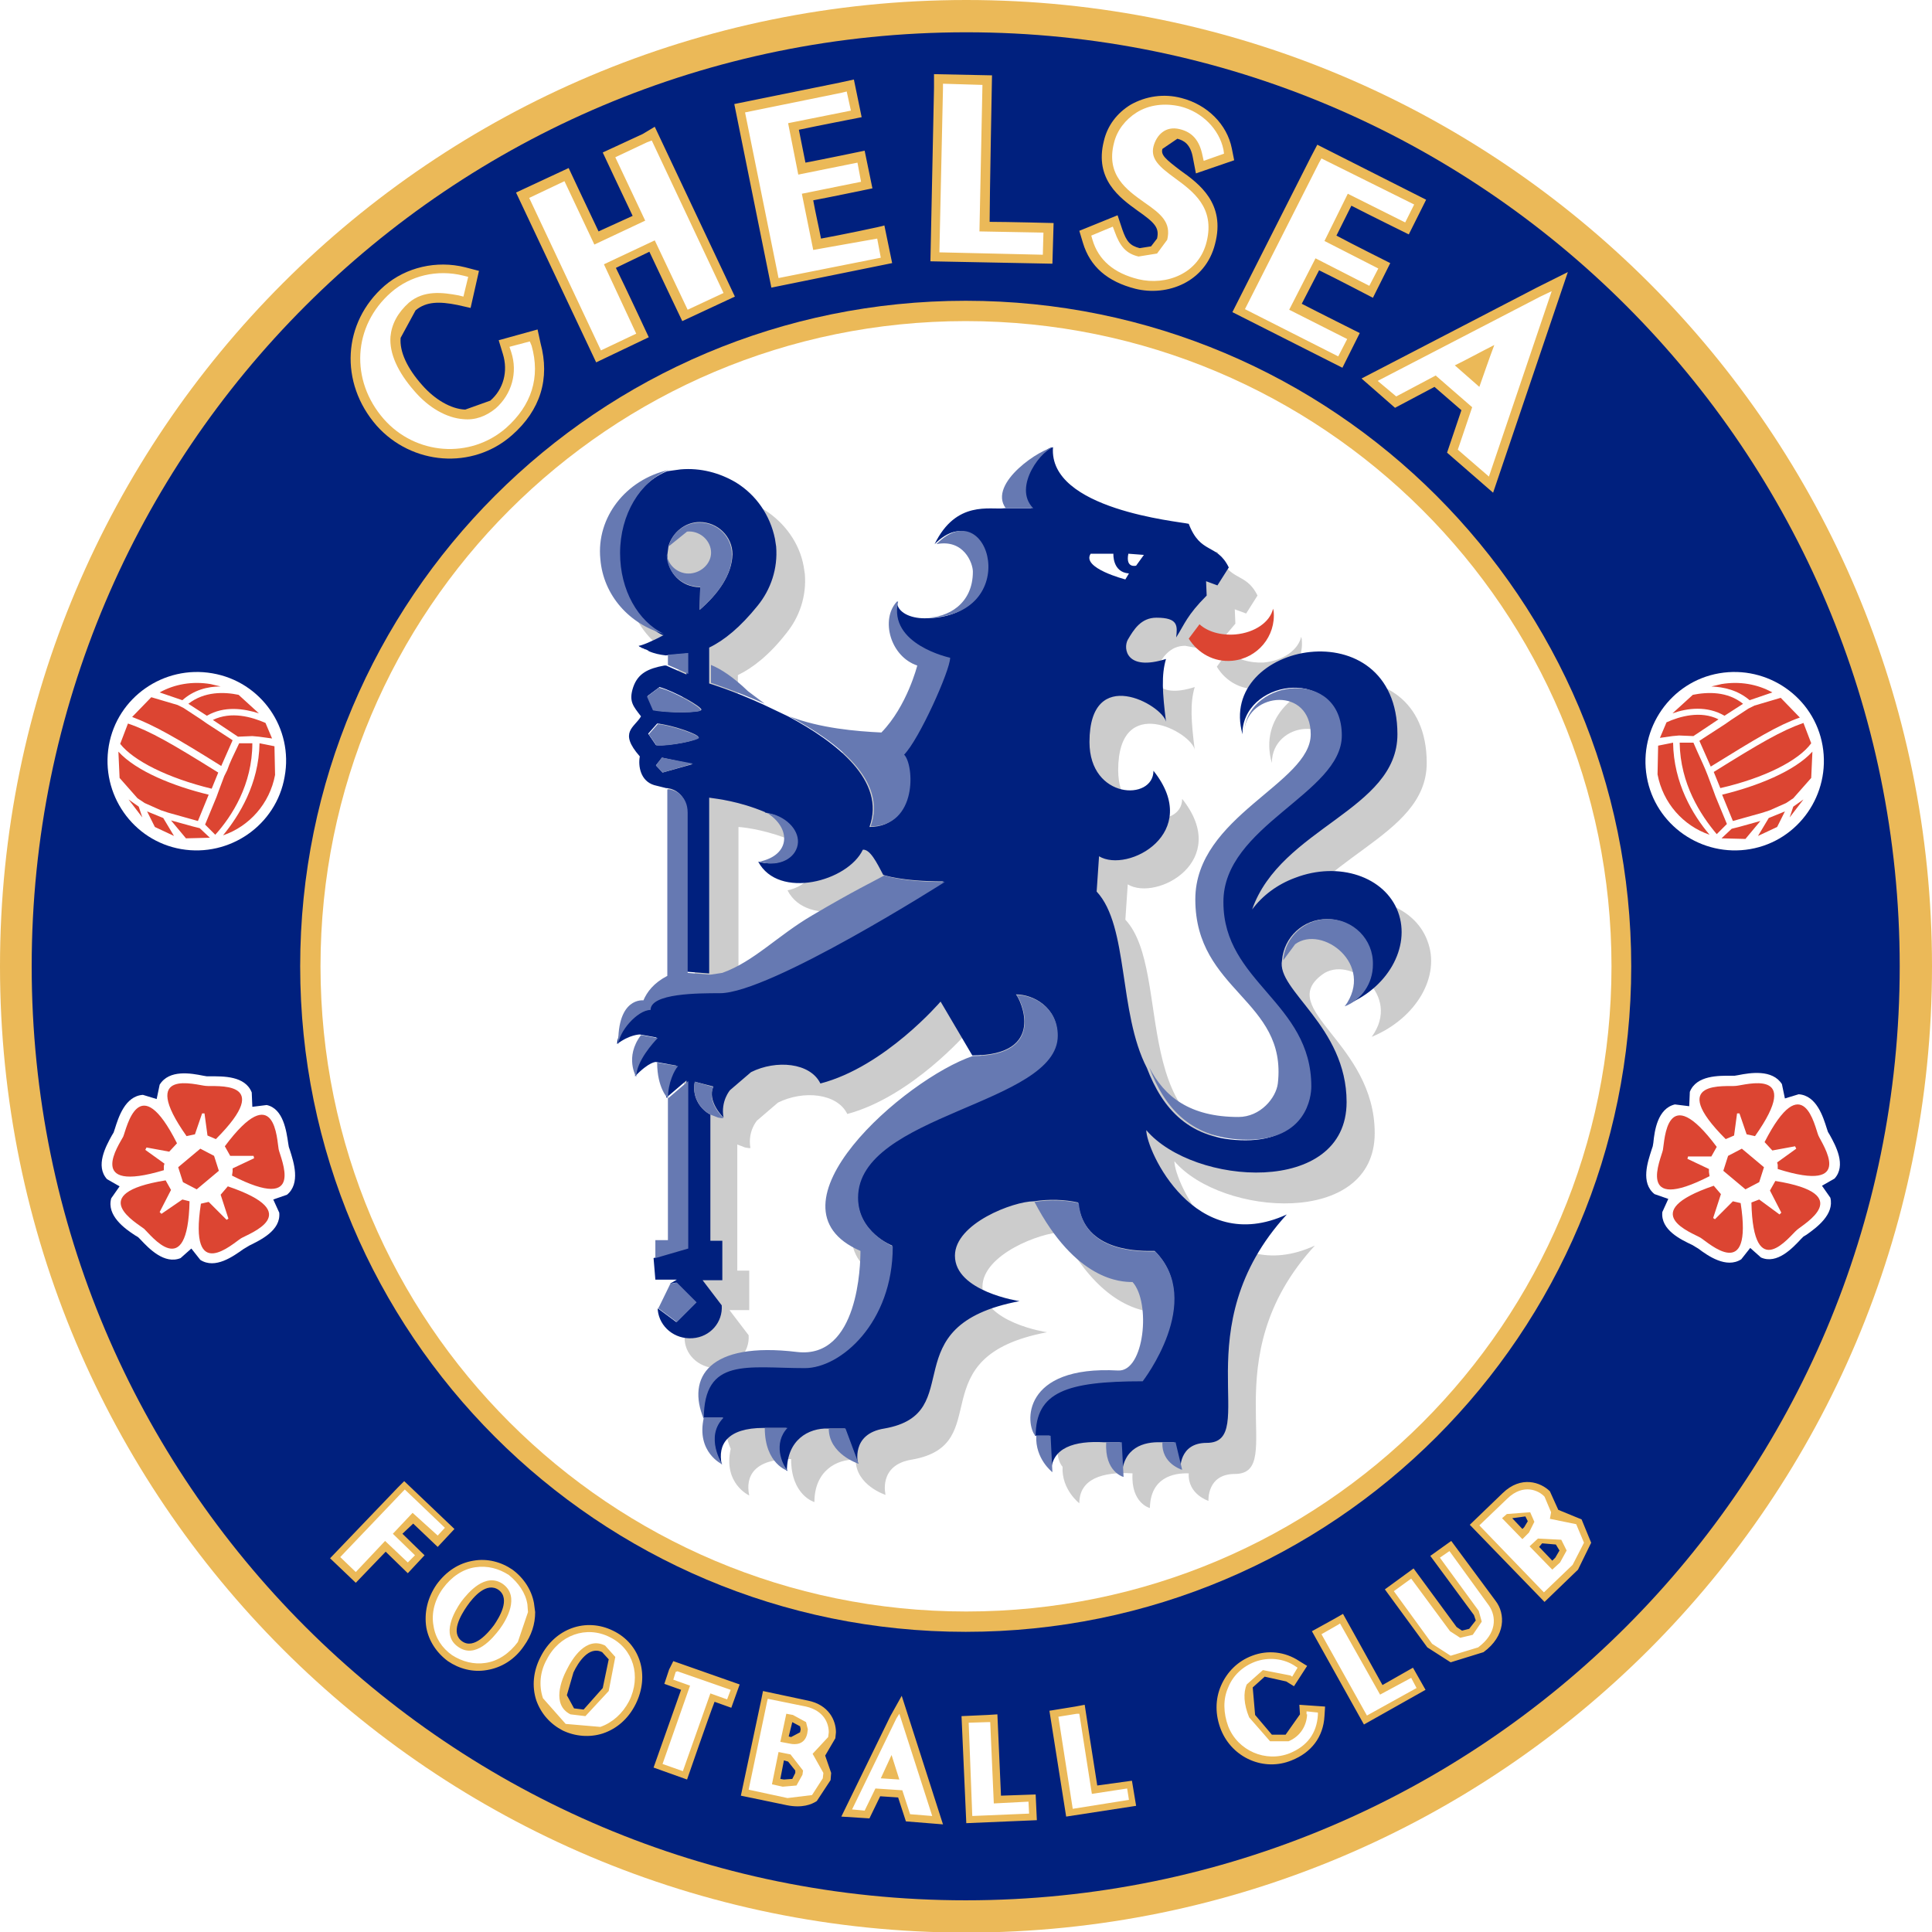 <svg width="512" height="512" viewBox="0 0 512 512" fill="none" xmlns="http://www.w3.org/2000/svg">
<rect x="0" y="0" width="512" height="512" fill="#333333" stroke="none"/>
<g clip-path="url(#clip0_2_119)">
<rect width="512" height="512" fill="white"/>
<path d="M512 256.079C512 397.43 397.43 512.158 255.921 512.158C114.57 512 0 397.43 0 256.079C0 114.729 114.57 0 256.079 0C397.43 0 512 114.57 512 256.079Z" fill="#EBB958"/>
<path d="M503.443 256.079C503.443 392.676 392.676 503.601 255.921 503.601C119.324 503.601 8.398 392.834 8.398 256.079C8.398 119.324 119.324 8.557 256.079 8.557C392.676 8.557 503.443 119.324 503.443 256.079Z" fill="#00207E"/>
<path d="M432.292 256.079C432.292 353.535 353.377 432.451 255.921 432.451C158.465 432.451 79.549 353.535 79.549 256.079C79.549 158.623 158.465 79.708 255.921 79.708C353.377 79.708 432.292 158.623 432.292 256.079Z" fill="#EBB958"/>
<path d="M427.063 256.079C427.063 350.524 350.524 427.063 256.079 427.063C161.634 427.063 84.937 350.524 84.937 256.079C84.937 161.634 161.476 85.096 255.921 85.096C350.366 85.096 427.063 161.476 427.063 256.079Z" fill="white"/>
<path d="M378.255 249.265C374.769 239.916 362.567 235.796 351 240.233C346.246 241.976 342.284 244.987 339.59 248.631C347.196 226.922 378.097 222.326 378.097 202.201C378.097 168.448 330.082 177.798 337.055 202.201C337.055 191.109 354.644 189.207 354.644 202.201C354.644 215.195 323.902 223.911 323.902 245.937C323.902 270.341 348.306 272.56 345.77 294.745C345.295 298.548 341.175 303.619 335.153 303.619C297.914 303.619 311.225 257.664 298.231 243.719L298.865 234.369C306.471 238.965 326.437 228.189 313.285 211.709C313.285 219.791 296.329 219.315 296.329 204.103C296.329 183.344 315.82 194.119 316.613 198.715C315.662 191.109 315.345 186.355 316.613 182.076C306.154 185.404 305.203 179.382 306.471 177.005C308.056 174.311 309.957 171.142 314.077 171.142L318.356 171.934L320.416 172.727L322.159 171.459L327.388 165.279L327.23 161.476L330.241 162.585L333.251 157.831C330.082 151.334 325.804 154.503 322.634 146.263C319.94 145.629 278.898 150.066 280.166 133.586C276.838 133.586 268.915 135.487 273.827 142.143C270.024 142.618 267.172 138.181 261.467 150.066C268.598 148.64 264.953 156.722 264.953 159.099C264.953 173.994 245.145 173.677 245.145 166.705C240.391 171.3 243.085 181.442 250.374 183.978C250.374 183.978 247.68 194.753 240.866 201.726C230.725 201.25 214.72 199.507 205.37 190.792C201.409 186.988 198.239 184.928 195.545 183.819V178.907C199.507 177.005 203.944 173.519 208.381 167.814C211.867 163.536 213.769 157.989 213.294 152.126L212.977 150.066C211.867 143.886 207.906 138.498 202.676 135.17C198.398 132.635 193.327 131.209 187.939 131.684C174.945 132.635 165.279 143.569 166.388 155.929C167.18 165.596 174.311 173.202 183.502 175.737C180.333 177.481 177.48 178.59 176.847 178.59L177.164 178.907C179.065 180.016 181.759 180.967 183.978 181.284H184.136V184.136H183.661C179.541 184.928 176.688 186.038 175.42 189.841C174.153 193.644 175.42 194.912 177.48 197.606C175.737 200.616 171.459 201.726 177.164 208.381C176.688 210.917 177.322 214.878 180.967 215.988L184.136 216.78V266.221C180.491 268.123 178.748 270.499 177.797 272.718C177.797 272.718 174.787 266.221 175.104 279.057C178.431 276.521 177.005 282.067 177.005 282.067C172.568 287.931 178.273 287.614 178.273 287.614C182.234 283.811 181.284 289.357 181.284 289.357C181.284 296.171 184.136 298.865 184.136 298.865V336.579H180.808V347.038H186.513C183.344 348.464 181.125 351.634 181.442 355.12C181.759 359.557 185.879 362.885 190.633 362.568C195.229 362.251 198.715 358.289 198.398 353.852L193.327 347.196H198.556V336.738H195.387V303.302L197.447 304.094L198.398 304.252H198.873C198.081 299.815 200.616 296.963 200.616 296.963L206.163 292.209C212.818 288.881 221.851 289.674 224.545 295.22C241.659 290.625 256.396 273.51 256.396 273.51L264.795 287.772C246.888 293.794 207.906 327.705 235.003 339.432C235.003 342.918 234.528 368.114 218.364 366.212C194.912 363.36 189.048 373.026 193.644 383.96C191.584 393.151 198.556 396.321 198.556 396.321C197.447 391.091 199.983 386.654 209.649 386.654C209.649 396.321 215.829 398.064 215.829 398.064C215.829 389.824 221.692 386.654 226.763 386.813C226.763 393.627 234.686 396.162 234.686 396.162C234.686 396.162 232.626 388.239 241.659 386.813C264.319 382.851 243.085 359.557 277.472 353.06C277.472 353.06 260.358 350.524 260.358 341.016C260.358 332.459 275.887 326.596 281.275 326.596C292.209 347.513 304.252 347.672 307.263 347.83C312.176 353.218 310.433 371.6 303.46 371.283C277.789 369.857 278.74 385.545 281.592 388.714C281.275 394.736 286.029 398.381 286.029 398.381C286.029 391.884 292.209 389.982 300.132 390.457C299.657 398.381 304.728 399.648 304.728 399.648C304.886 391.725 310.749 390.299 315.028 390.457C314.711 396.004 320.257 397.747 320.257 397.747C320.257 397.747 319.782 390.616 327.23 390.616C341.492 390.616 320.733 360.191 348.464 330.082C324.06 341.333 311.225 313.127 311.225 307.739C323.744 322.317 364.311 325.328 364.311 300.291C364.311 276.363 338.005 267.489 350.366 258.298C357.497 252.91 371.6 263.685 363.518 274.778C375.403 269.866 381.9 258.615 378.255 249.265ZM222.643 250.058C213.452 255.445 207.272 262.259 198.873 265.27L195.704 265.746V219.157C197.922 219.315 203.627 220.108 210.441 222.96C217.097 226.605 217.097 234.053 208.698 235.954C213.927 246.096 232.468 241.183 236.429 232.785C238.331 232.626 240.074 236.113 241.817 239.44C239.282 240.708 233.894 243.402 222.643 250.058ZM325.328 172.727L322.476 176.688C324.853 180.65 329.131 183.027 334.044 182.551C340.699 181.918 345.612 176.054 344.978 169.399L344.819 168.765C344.027 172.251 340.065 175.104 334.836 175.579C331.033 175.737 327.547 174.628 325.328 172.727Z" fill="#CCCCCC"/>
<path d="M173.677 339.115H179.382L177.481 340.224L179.224 339.907L184.453 345.136L179.224 350.366L174.311 346.721V347.197C174.787 351.634 178.748 354.961 183.502 354.644C188.256 354.327 191.584 350.366 191.267 345.929L186.196 339.273H191.425V328.815H188.256V295.379C185.245 293.794 183.344 290.308 184.136 286.663L189.048 287.931C187.305 291.892 191.742 296.171 191.742 296.171C190.95 291.734 193.486 288.881 193.486 288.881L199.032 284.128C205.687 280.8 214.72 281.592 217.414 287.138C234.528 282.701 249.265 265.429 249.265 265.429L257.664 279.69C277.472 279.69 270.499 264.953 269.232 263.527C273.827 263.527 280.166 266.855 280.166 274.303C280.166 292.526 227.239 295.062 227.239 317.247C227.239 326.596 236.429 330.082 236.429 330.082C236.429 350.207 222.643 362.251 213.135 362.251C198.081 362.251 186.355 359.24 186.355 375.72H191.584C186.513 380.791 191.267 388.08 191.267 388.08C190.158 382.851 192.693 378.414 202.36 378.414H208.381C204.578 382.217 206.797 388.08 208.54 389.824C208.54 381.583 214.244 378.414 219.474 378.573H223.911L227.397 387.922C227.397 387.922 225.337 379.999 234.369 378.573C257.03 374.611 235.796 351.317 270.183 344.82C270.183 344.82 253.068 342.284 253.068 332.776C253.068 324.219 268.598 318.356 273.986 318.356C278.106 317.722 282.226 317.881 285.712 318.673C287.138 332.142 302.668 331.509 305.996 331.509C319.148 344.661 302.668 365.895 302.668 365.895C282.384 365.895 274.303 368.748 274.303 380.474H278.106L278.581 390.141C278.581 383.643 284.761 381.742 292.685 382.217H296.805L297.28 391.408C297.438 383.485 303.302 382.059 307.58 382.217H311.066L312.81 389.507C312.81 389.507 312.334 382.376 319.782 382.376C334.044 382.376 313.443 351.95 341.016 321.842C316.613 333.093 303.777 304.886 303.777 299.499C316.296 314.236 356.863 317.088 356.863 292.051C356.863 271.926 338.164 262.418 339.749 254.495C340.224 248.314 345.453 243.561 351.633 243.561C358.289 243.561 363.518 248.948 363.518 255.445C363.518 260.516 360.507 264.795 356.07 266.538C367.638 262.259 373.977 251.008 370.491 241.659C367.005 232.31 354.803 228.189 343.235 232.626C338.481 234.37 334.519 237.38 331.825 241.025C339.432 219.315 370.332 214.72 370.332 194.595C370.332 160.842 322.317 170.191 329.29 194.595V193.486C330.558 179.699 355.12 176.847 355.12 194.912C355.12 210.283 323.585 218.682 323.585 239.282C323.585 260.516 346.879 265.746 346.879 288.089C346.879 290.783 345.453 302.193 330.082 302.193C315.187 302.193 308.056 293.794 303.936 283.018C296.329 268.281 299.182 245.462 290.624 236.271L291.258 226.922C298.865 231.517 318.831 220.742 305.679 204.261C305.679 212.343 288.723 211.868 288.723 196.655C288.723 175.896 308.056 186.83 309.006 191.267C308.056 183.661 307.739 178.907 309.006 174.628C298.548 177.956 297.597 171.934 298.865 169.557C300.449 166.864 302.351 163.694 306.471 163.694C312.334 163.694 312.017 165.913 311.7 168.924C313.919 165.437 314.553 163.06 319.782 157.831L319.624 154.028L322.634 155.137L325.645 150.383C322.476 143.886 318.197 147.055 315.028 138.815C312.334 138.181 277.789 135.012 279.057 118.532C276.046 118.532 267.647 129.149 273.352 134.695H266.221C262.418 135.171 253.385 132.477 247.68 144.203C261.784 130.1 270.975 163.853 244.987 163.853C241.183 163.853 237.856 162.268 237.697 159.574C235.162 170.984 251.484 174.47 251.484 174.47C251.484 177.798 243.243 196.18 239.282 200.141C241.976 202.835 242.768 219.157 230.408 219.157C234.845 206.955 221.692 196.655 208.857 189.841L202.201 186.672C194.278 183.027 187.939 181.125 187.939 181.125V171.617C191.901 169.716 196.179 166.23 200.775 160.525C204.261 156.246 206.163 150.7 205.687 144.837L205.37 142.777C204.103 136.597 200.458 131.209 195.07 127.881C190.792 125.346 185.721 123.92 180.333 124.395L176.847 124.87C169.399 127.723 164.011 136.438 164.011 146.897C164.011 156.722 168.765 164.962 175.579 168.29H175.896C172.727 170.033 169.874 171.142 169.24 171.142L169.557 171.459H169.716L170.191 171.776H170.35L170.984 172.093H171.142L171.776 172.41L171.934 172.568C173.36 173.202 174.945 173.519 176.371 173.678H176.53L181.918 173.202V178.748L176.53 176.371H176.054C171.776 177.164 169.082 178.431 167.814 182.076C166.546 185.879 167.814 187.147 169.874 189.841C168.131 192.852 163.853 193.961 169.557 200.458C169.082 202.994 169.716 206.955 173.36 208.064L176.53 208.857C178.59 208.857 181.918 210.6 181.918 215.037V257.505L187.939 257.981V211.392C190.158 211.709 195.862 212.343 202.676 215.195L202.835 215.354L204.737 215.829C209.174 217.255 212.026 221.058 210.917 224.545C209.807 228.031 205.37 229.616 200.933 228.348C206.321 238.49 224.703 233.577 228.665 225.179C230.566 225.02 232.309 228.506 234.053 231.834C234.053 231.834 238.648 233.577 250.057 233.577C250.057 233.577 203.786 263.052 190.475 263.052C184.77 263.052 172.093 263.052 172.093 267.33C168.607 267.33 163.536 273.193 163.536 276.68C166.863 274.144 169.557 274.144 169.557 274.144L173.994 274.937C173.044 275.887 168.29 281.117 168.29 285.237C172.093 281.275 173.836 281.434 173.836 281.434L179.224 282.384C178.273 283.335 176.53 286.821 176.53 290.942L181.918 286.346V330.716L173.202 333.41M175.579 204.737L173.836 202.835L175.421 200.775L183.502 202.518L175.579 204.737ZM173.836 197.447L171.776 194.436L174.153 191.742C177.956 192.059 185.245 194.595 185.087 195.387C185.087 196.18 177.639 197.764 173.836 197.447ZM173.202 188.098L171.617 184.453L174.787 182.076C178.748 183.185 186.038 187.305 185.879 188.098C185.562 188.89 177.164 189.049 173.202 188.098ZM185.404 161.634L185.562 155.613H185.404C180.65 155.613 176.847 151.809 176.847 147.055L177.164 144.678C178.273 141.034 181.601 138.34 185.404 138.34C190.158 138.34 194.119 142.143 194.119 146.897C193.961 152.443 190.158 157.514 185.404 161.634Z" fill="#00207E"/>
<path d="M315.028 169.241C317.405 173.044 321.684 175.579 326.596 175.104C333.252 174.47 338.164 168.607 337.53 161.951L337.372 161.317C336.58 164.803 332.618 167.656 327.389 168.131C323.427 168.448 319.941 167.339 317.881 165.437L315.028 169.241Z" fill="#DC4532"/>
<path d="M299.023 146.739L303.144 147.055L301.083 149.908C301.083 149.908 298.231 150.7 299.023 146.739ZM289.04 146.739H295.062C295.062 146.739 294.745 151.651 299.182 151.968L298.231 153.553C298.231 153.553 286.505 150.542 289.04 146.739Z" fill="white"/>
<path d="M185.721 188.256C185.879 187.464 178.59 183.185 174.628 182.235L171.459 184.612L173.044 188.256C177.164 189.049 185.562 188.89 185.721 188.256ZM185.245 195.546C185.245 194.753 177.956 192.218 174.311 191.901L171.934 194.595L173.994 197.606C177.639 197.764 185.087 196.18 185.245 195.546ZM177.005 173.519V176.213L182.393 178.59V173.044L177.005 173.519ZM175.421 200.775L173.836 202.835L175.579 204.737L183.661 202.36L175.421 200.775ZM169.874 274.303C165.437 280.166 168.607 285.395 168.607 285.395C168.607 281.275 173.202 276.204 174.311 275.095L169.874 274.303ZM184.136 286.663C183.344 290.149 185.245 293.794 188.256 295.379L190.316 296.171L191.267 296.329H191.742C191.742 296.329 187.147 292.051 189.049 288.089L184.136 286.663ZM175.896 167.973C169.082 164.645 164.328 156.405 164.328 146.58C164.328 136.28 169.716 127.564 177.164 124.553C165.913 127.089 157.989 137.072 159.099 148.165C159.891 157.831 166.863 165.437 175.896 167.973ZM248.156 144.203C255.445 142.777 257.822 149.274 257.822 151.492C257.822 160.208 251.008 163.694 245.462 163.694C271.45 163.694 262.259 129.941 248.156 144.203ZM230.725 218.998C243.243 218.998 242.293 202.677 239.599 199.983C243.56 196.021 251.801 177.639 251.801 174.311C251.801 174.311 235.32 170.825 238.014 159.416H237.697C233.26 164.17 235.954 173.994 243.085 176.371C243.085 176.371 240.391 187.147 233.577 194.119C226.922 193.803 217.414 193.01 209.174 189.841C222.009 196.655 235.162 206.955 230.725 218.998ZM182.076 140.875C185.245 140.558 188.098 142.935 188.415 145.946C188.732 148.957 186.196 151.651 183.027 151.968C179.858 152.285 177.005 149.908 176.688 146.897C176.688 151.651 180.65 155.454 185.245 155.454H185.562L185.404 161.634C190.158 157.514 193.961 152.443 193.961 147.055C193.961 142.301 190.158 138.498 185.404 138.498C181.442 138.498 178.114 141.192 177.164 144.837L182.076 140.875ZM273.827 134.695C268.122 128.99 276.521 118.532 279.532 118.532C276.204 118.532 261.625 128.04 266.538 134.695H273.827ZM201.25 228.348C205.687 229.774 210.124 228.031 211.234 224.545C212.343 221.058 209.49 217.255 205.053 215.829L203.152 215.354C209.649 219.315 209.649 226.605 201.25 228.348ZM188.415 180.967C188.415 180.967 194.753 183.027 202.676 186.513L198.239 183.185C194.278 179.382 191.109 177.322 188.415 176.213V180.967ZM190.792 263.21C204.103 263.21 250.374 233.736 250.374 233.736C238.965 233.736 234.369 231.993 234.369 231.993C231.834 233.419 226.446 235.954 215.195 242.61C206.004 247.998 199.824 254.812 191.425 257.822L188.256 258.298L182.235 257.822V215.354C182.235 210.917 178.907 209.174 176.847 209.174V258.615C173.202 260.516 171.459 262.893 170.508 265.112C170.508 265.112 163.536 264.161 163.853 276.997C163.853 273.51 168.923 267.647 172.41 267.647C172.41 263.21 185.087 263.21 190.792 263.21ZM306.154 331.667C302.826 331.667 287.138 332.301 285.871 318.831C282.384 318.039 278.423 317.881 274.144 318.514C285.078 339.432 297.122 339.749 300.132 339.749C305.045 345.136 303.302 363.518 296.329 363.201C270.658 361.775 271.609 377.463 274.461 380.633C274.461 368.906 282.543 366.054 302.826 366.054C302.826 366.054 319.307 344.82 306.154 331.667ZM311.542 382.217H308.056C307.739 387.922 313.285 389.507 313.285 389.507L311.542 382.217ZM278.898 390.141L278.423 380.474H274.62C274.303 386.654 278.898 390.141 278.898 390.141ZM355.595 194.912C355.595 177.005 331.033 179.858 329.765 193.486C330.875 183.344 347.355 181.918 347.355 194.595C347.355 207.589 316.771 216.305 316.771 238.331C316.771 262.735 341.175 264.953 338.639 287.138C338.164 290.941 334.044 296.012 328.181 296.012C315.345 296.012 308.531 290.625 304.569 282.86C308.689 293.794 315.82 302.034 330.716 302.034C346.246 302.034 347.513 290.625 347.513 287.931C347.513 265.587 324.219 260.358 324.219 239.123C324.061 218.84 355.595 210.283 355.595 194.912ZM174.153 281.592C174.153 288.406 177.005 291.1 177.005 291.1C177.005 286.98 178.748 283.494 179.699 282.543L174.153 281.592ZM351.95 243.561C345.77 243.561 340.541 248.314 340.066 254.495L343.235 250.216C350.366 244.987 364.469 255.604 356.387 266.696C360.824 264.953 363.835 260.675 363.835 255.604C363.994 248.948 358.606 243.561 351.95 243.561ZM297.28 382.217H293.16C292.685 390.141 297.755 391.408 297.755 391.408L297.28 382.217ZM179.382 339.907L177.639 340.224L174.47 346.721L179.382 350.366L184.611 345.136L179.382 339.907ZM208.698 378.414H202.676C202.676 388.08 208.857 389.824 208.857 389.824C207.114 388.08 204.895 382.376 208.698 378.414ZM227.397 317.405C227.397 295.22 280.324 292.685 280.324 274.461C280.324 267.013 273.986 263.686 269.39 263.686C270.658 264.953 277.472 279.849 257.822 279.849C239.916 285.871 200.933 319.782 228.031 331.509C228.031 334.995 227.555 360.191 211.234 358.289C187.781 355.437 181.918 365.103 186.513 376.037C186.513 359.557 198.081 362.568 213.294 362.568C222.802 362.568 236.588 350.524 236.588 330.399C236.588 330.082 227.397 326.596 227.397 317.405ZM182.393 330.875V286.504L177.005 291.1V328.973V328.656H173.677V333.41L182.393 330.875ZM191.425 388.08C191.425 388.08 186.672 380.791 191.742 375.72H186.513C184.453 384.911 191.425 388.08 191.425 388.08ZM224.069 378.573H219.632C219.632 385.387 227.555 387.922 227.555 387.922L224.069 378.573Z" fill="#6679B2"/>
<path d="M484.903 300.766L484.427 299.974L484.11 299.023C483.16 296.012 481.416 290.308 476.662 289.991L473.018 291.1L472.225 287.297C469.69 283.335 463.827 284.286 460.658 284.92L459.707 285.078H458.756C455.587 285.078 449.565 284.92 447.822 289.357L447.663 293.16L443.86 292.685C439.265 293.794 438.472 299.657 438.155 302.826L437.997 303.777L437.68 304.728C436.729 307.739 434.669 313.444 438.472 316.454L442.117 317.722L440.532 321.208C440.057 325.962 445.445 328.498 448.456 329.924L449.248 330.399L450.04 330.875C452.576 332.776 457.488 336.262 461.45 333.727L463.827 330.716L466.679 333.252C470.958 335.153 475.078 330.716 477.296 328.339L477.93 327.705L478.723 327.23C481.416 325.328 486.17 321.842 485.061 317.405L482.843 314.236L486.17 312.334C489.34 308.848 486.487 303.619 484.903 300.766Z" fill="white"/>
<path d="M457.33 301.876C441.325 285.871 457.647 288.089 460.024 287.772C462.4 287.614 478.089 282.701 465.094 301.083L462.876 300.608L460.974 295.062H460.34L459.548 300.925L457.33 301.876ZM459.231 318.356L454.477 323.11L454.002 322.793L456.062 316.454L454.16 314.236C433.243 321.367 448.614 326.755 450.674 328.022C452.734 329.29 464.619 340.383 461.291 318.831L459.231 318.356ZM452.893 310.591V309.799L447.188 307.105L447.346 306.471H453.526L454.953 303.936C441.483 285.871 441.166 302.351 440.691 304.728C440.215 307.105 433.243 321.842 453.051 311.7L452.893 310.591ZM470.482 312.968L469.056 315.504L472.067 321.367L471.591 321.842L466.204 317.881L464.144 318.673C464.619 340.541 474.285 327.547 476.187 325.962C477.93 324.378 492.192 316.454 470.482 312.968ZM481.892 300.925C480.941 298.706 477.93 282.543 467.63 302.668L469.69 304.886L475.712 303.777L476.028 304.411L470.958 308.056L471.116 308.69V309.799C492.192 316.454 482.842 303.143 481.892 300.925ZM461.608 304.411L457.963 306.313L456.696 310.274L462.559 315.187L466.204 313.285L467.471 309.323L461.608 304.411Z" fill="#DC4532"/>
<path d="M436.413 205.846C438.631 218.681 450.991 227.239 463.827 225.02C476.663 222.802 485.22 210.441 483.001 197.606C480.783 184.77 468.422 176.213 455.587 178.431C442.751 180.65 434.194 193.01 436.413 205.846Z" fill="white"/>
<path d="M450.357 196.338L451.308 195.704L457.171 191.901L458.756 190.792L463.351 187.781L464.936 186.989L471.908 184.928L476.979 190.158C471.116 192.218 465.411 195.704 453.368 203.152L450.357 196.338ZM479.99 196.972L477.93 191.584C472.067 193.644 466.362 196.972 454.16 204.578L455.903 208.857C467.63 206.163 476.662 201.567 479.99 196.972ZM461.925 186.513C457.805 183.185 452.576 183.344 448.614 184.136L443.226 189.049C447.188 187.622 452.417 186.989 457.013 189.682L461.925 186.513ZM479.99 206.163L480.307 199.19C475.553 204.42 465.57 208.381 456.379 210.6L459.231 217.572L467.154 215.354L469.056 214.72L473.335 212.818L475.236 211.551L479.99 206.163ZM456.22 222.168L462.559 222.326L466.521 217.572L460.816 219.157L458.914 219.632L456.22 222.168ZM443.226 195.07L444.969 194.912L448.773 195.07L455.428 190.633C450.674 188.256 445.128 189.841 441.642 191.426L439.898 195.546L443.226 195.07ZM439.423 197.606L439.265 205.212C440.691 212.818 446.079 218.84 453.051 221.217C448.614 215.988 443.543 207.589 443.385 196.813L439.423 197.606ZM469.69 183.502C465.728 181.284 460.974 180.491 456.22 181.284L453.526 181.918C456.854 182.076 460.499 182.868 463.668 185.562L469.69 183.502ZM445.128 196.813C445.286 207.747 450.674 215.988 454.953 221.058L457.647 218.365L454.636 211.075L454.002 209.332L452.576 205.529L451.942 203.944C451.15 202.043 450.199 200.141 448.773 196.813H445.128ZM465.887 221.534L470.958 219.157L473.018 215.037L468.739 216.78L465.887 221.534ZM474.285 216.621L477.93 211.867L475.236 213.769L474.285 216.621Z" fill="#DC4532"/>
<path d="M76.856 304.886L76.539 303.936L76.38 302.985C75.905 299.816 75.113 293.794 70.675 292.843L66.872 293.319L66.714 289.515C64.971 285.078 59.108 285.237 55.78 285.237H54.829L53.878 285.078C50.709 284.444 44.846 283.335 42.31 287.455L41.518 291.258L37.873 290.149C33.119 290.466 31.376 296.171 30.425 299.182L30.108 300.132L29.633 300.925C28.049 303.777 25.196 309.007 28.365 312.493L31.693 314.394L29.475 317.564C28.207 322.159 33.119 325.645 35.813 327.388L36.606 327.864L37.239 328.498C39.458 330.875 43.578 335.153 47.857 333.41L50.709 330.875L53.086 333.885C57.048 336.421 61.801 332.935 64.495 331.033L65.288 330.558L66.08 330.082C68.932 328.656 74.479 326.121 74.003 321.367L72.419 317.881L76.063 316.613C79.708 313.602 77.806 307.897 76.856 304.886Z" fill="white"/>
<path d="M61.484 311.542L61.643 310.433V309.64L67.347 306.946L67.189 306.313H61.009L59.583 303.777C73.052 285.712 73.369 302.192 73.845 304.569C74.32 306.946 81.292 321.684 61.484 311.542ZM51.66 300.608L53.561 295.062H54.195L54.987 300.925L57.206 301.876C73.211 285.871 56.889 288.089 54.512 287.772C52.135 287.614 36.447 282.701 49.441 301.083L51.66 300.608ZM43.419 310.116V309.006L43.578 308.373L38.507 304.728L38.824 304.094L44.846 305.203L46.906 302.985C36.764 282.86 33.594 299.023 32.644 301.242C31.693 303.143 22.343 316.454 43.419 310.116ZM60.375 314.394L58.474 316.613L60.533 322.951L60.058 323.268L55.304 318.514L53.244 318.99C49.916 340.541 61.801 329.448 63.861 328.181C65.921 326.913 81.451 321.525 60.375 314.394ZM48.332 317.881L42.785 321.684L42.31 321.208L45.321 315.345L43.895 312.81C22.185 316.296 36.447 324.219 38.19 325.645C39.933 327.23 49.758 340.224 50.233 318.356L48.332 317.881ZM56.73 306.313L53.086 304.411L47.222 309.323L48.49 313.285L52.135 315.187L57.998 310.274L56.73 306.313Z" fill="#DC4532"/>
<path d="M56.255 178.431C43.419 176.213 31.059 184.77 28.841 197.606C26.622 210.441 35.179 222.802 48.015 225.02C60.851 227.239 73.211 218.681 75.429 205.846C77.806 193.01 69.249 180.65 56.255 178.431Z" fill="white"/>
<path d="M58.632 202.993C46.747 195.546 40.884 192.218 35.021 189.999L40.092 184.77L47.064 186.83L48.649 187.622L53.244 190.633L54.829 191.742L60.692 195.546L61.643 196.179L58.632 202.993ZM56.096 209.015L57.84 204.737C45.638 197.13 39.933 193.802 33.911 191.742L31.851 197.13C35.338 201.567 44.37 206.163 56.096 209.015ZM54.829 189.682C59.424 186.989 64.654 187.781 68.615 189.049L63.227 184.136C59.424 183.344 54.195 183.185 49.916 186.513L54.829 189.682ZM36.447 211.551L38.348 212.818L42.627 214.72L44.529 215.354L52.452 217.572L55.304 210.6C46.113 208.381 36.13 204.42 31.376 199.19L31.693 206.163L36.447 211.551ZM52.927 219.474L51.026 218.998L45.321 217.414L49.282 222.168L55.621 222.009L52.927 219.474ZM72.101 195.704L70.358 191.584C66.714 189.999 61.326 188.415 56.413 190.792L63.069 195.229L66.872 195.07L68.615 195.229L72.101 195.704ZM68.774 196.972C68.615 207.747 63.386 216.146 59.107 221.375C66.08 218.998 71.468 212.977 72.894 205.37L72.735 197.764L68.774 196.972ZM48.332 185.562C51.343 182.868 54.987 181.918 58.474 181.918L55.78 181.284C51.026 180.491 46.272 181.284 42.31 183.502L48.332 185.562ZM63.386 196.972C61.801 200.3 60.85 202.201 60.217 204.103L59.424 205.687L57.998 209.491L57.364 211.234L54.353 218.523L57.047 221.217C61.484 216.305 66.872 207.906 66.872 196.972H63.386ZM43.261 216.78L38.982 215.037L41.042 219.157L46.113 221.534L43.261 216.78ZM36.764 213.769L34.07 211.867L37.715 216.621L36.764 213.769Z" fill="#DC4532"/>
<path d="M106.647 406.462L112.51 412.167L108.073 416.921L102.21 411.216L94.287 419.457L87.473 412.959L105.379 394.261L107.122 392.517L120.433 405.195L115.996 409.949L109.499 403.768L106.647 406.462ZM141.826 427.221C141.826 430.391 140.875 433.401 138.815 436.254C136.438 439.74 132.952 441.958 128.99 442.592C125.346 443.226 121.701 442.275 118.69 440.215C115.679 437.997 113.619 434.828 112.986 431.341C112.352 427.38 113.302 423.418 115.679 419.932C118.215 416.446 121.543 414.227 125.504 413.593C129.149 412.959 132.794 413.91 135.804 415.97C138.815 418.189 140.875 421.358 141.509 424.844L141.826 427.221ZM130.892 430.707C132.318 428.647 135.329 423.735 132.16 421.358C128.99 419.14 125.504 423.101 123.761 425.637C122.018 428.172 119.324 432.768 122.493 434.986C125.663 437.205 129.466 432.609 130.892 430.707ZM168.448 451.625C166.547 455.428 163.536 458.122 159.733 459.39C156.246 460.499 152.443 460.182 149.115 458.597C145.788 456.854 143.411 454.16 142.143 450.674C140.875 446.871 141.351 442.751 143.252 439.106C147.055 431.5 155.296 428.647 162.427 432.134C169.716 435.62 172.251 444.019 168.448 451.625ZM159.733 447.346L161.317 439.74L159.574 437.838C156.088 436.095 153.236 440.532 151.968 443.226L150.225 449.248L152.126 452.734L154.662 453.051L159.733 447.346ZM177.322 442.434L176.055 446.237L180.492 447.822C179.224 451.466 173.202 468.422 173.202 468.422L182.076 471.591C182.076 471.591 187.939 454.636 189.366 450.991L193.803 452.576L196.021 446.396L178.431 440.215L177.322 442.434ZM221.534 459.073L221.375 460.657L218.682 465.253L220.266 469.848L220.108 471.75L216.463 477.296C215.037 478.247 212.501 479.198 208.54 478.405L196.338 475.87L201.726 450.516L202.201 448.139L214.086 450.674C219.632 451.783 221.534 455.903 221.534 459.073ZM210.758 469.214L208.857 466.837L207.748 466.521L206.797 471.433L207.748 471.591L209.966 471.433L210.758 469.848V469.214ZM209.015 460.182L209.649 460.34L212.026 459.073L212.185 458.28L212.026 457.488L209.966 456.379L209.015 460.182ZM235.954 454.794L222.96 481.416L230.408 481.892L233.26 476.028L238.014 476.345L240.074 482.684L249.899 483.476L238.965 449.406L235.954 454.794ZM265.27 475.87C265.112 471.908 264.319 454.319 264.319 454.319L261.784 454.477L254.812 454.794L256.079 483.159L274.778 482.367L274.461 475.553L265.27 475.87ZM290.783 473.176C290.149 469.373 287.455 451.783 287.455 451.783L284.92 452.259L278.106 453.368L282.543 481.416L301.083 478.564L299.974 471.908L290.783 473.176ZM344.503 454.319L340.7 459.707H337.055L332.618 454.477L331.984 447.188L335.153 444.335L340.858 445.603L342.918 446.871L346.404 441.483L344.344 440.215C340.541 437.68 335.946 437.205 331.825 438.789C328.022 440.215 325.17 443.068 323.585 446.712C322.001 450.357 322.001 454.477 323.585 458.439C326.596 465.887 334.995 469.531 342.284 466.521C347.514 464.46 350.683 460.34 351 454.794L351.158 452.259L344.344 451.783L344.503 454.319ZM366.371 446.554C364.469 443.068 355.912 427.697 355.912 427.697L353.694 428.964L347.672 432.292L361.458 457.013L377.78 447.822L374.453 441.958L366.371 446.554ZM384.594 408.364L379.048 412.326L390.616 428.014L391.091 429.44L389.348 431.658L387.447 432.134L386.02 431.183L374.611 415.653L367.005 421.2L378.256 436.571L384.436 440.532L393.151 437.838C399.015 433.56 399.015 427.697 396.321 424.21L384.594 408.364ZM421.675 408.839L418.189 415.97L409.315 424.527L389.507 404.085L398.222 395.687C403.135 390.933 408.364 392.834 410.741 395.211L412.96 400.124L419.14 402.659L421.675 408.839ZM400.758 402.342L403.452 405.195L403.927 404.719L404.878 403.135L404.244 401.867L400.758 402.342ZM407.889 409.949L411.375 413.593L412.167 412.801L413.276 410.899L412.326 409.315L408.681 408.998L407.889 409.949Z" fill="#EBB958"/>
<path d="M104.111 406.462L109.975 412.167L108.073 414.069L102.051 408.364L94.287 416.604L90.166 412.643L106.805 395.211L107.281 394.736L117.898 404.878L115.996 406.938L109.341 400.916L104.111 406.462ZM139.766 425.161L139.924 427.221L137.231 435.145C135.012 438.155 132.001 440.215 128.673 440.691C125.663 441.166 122.493 440.374 119.799 438.631C117.106 436.729 115.362 434.035 114.887 430.866C114.253 427.538 115.204 423.894 117.422 420.883C119.641 417.872 122.652 415.812 125.98 415.336C129.149 414.861 132.16 415.653 134.854 417.397C137.389 419.457 139.291 422.15 139.766 425.161ZM133.269 419.773C128.673 416.604 124.078 421.992 122.176 424.527C120.433 427.063 116.789 433.243 121.384 436.412C125.98 439.74 130.575 434.194 132.477 431.658C134.22 429.281 137.864 423.101 133.269 419.773ZM166.705 450.833C164.962 454.16 162.268 456.537 159.099 457.647L149.908 456.854L143.886 450.04C142.777 446.713 143.094 443.068 144.837 439.899C148.165 433.243 155.454 430.708 161.634 433.877C167.814 436.888 170.033 444.177 166.705 450.833ZM155.137 454.794L161.317 448.139L163.06 439.106L160.366 436.095C155.296 433.56 151.651 439.582 150.225 442.434C148.799 445.128 146.105 451.783 151.175 454.319L155.137 454.794ZM179.065 443.068L178.431 445.128L182.868 446.713L175.579 467.471L180.967 469.373L188.256 448.773L192.693 450.357L193.644 447.822L179.541 442.909L179.065 443.068ZM219.632 459.073L219.474 460.34L215.354 464.777L218.206 469.848L218.048 471.275L215.195 475.712L208.698 476.504L198.398 474.285L203.31 450.833L203.469 450.199L213.611 452.259C218.365 453.368 219.632 456.696 219.632 459.073ZM208.381 454.16L206.797 461.608L209.332 462.084C210.758 462.401 213.294 462.401 213.928 459.39L214.086 458.28L213.611 456.379L210.124 454.477L208.381 454.16ZM206.321 464.302L204.578 472.859L207.43 473.493L211.075 473.176L212.66 470.324L212.818 469.215L209.491 464.936L206.321 464.302ZM238.331 454.16L247.047 481.258L241.184 480.782L239.123 474.444L231.993 473.968L229.14 479.832L225.812 479.515L237.539 455.428L238.331 454.16ZM233.419 471.275L238.331 471.592L236.271 465.094L233.419 471.275ZM263.369 477.93L262.418 456.379H261.784L256.713 456.537L257.664 481.258L272.718 480.624L272.56 477.455L263.369 477.93ZM289.357 475.395L286.029 454.16H285.395L280.483 454.953L284.286 479.356L299.182 476.979L298.706 473.968L289.357 475.395ZM346.404 454.319C346.246 457.488 344.503 460.182 341.492 461.45H336.579L331.033 455.111C329.607 451.625 329.448 448.614 330.399 446.396L334.678 442.592L341.967 444.019L342.443 444.336L343.869 441.959L343.393 441.642C340.224 439.423 336.104 439.106 332.618 440.374C329.29 441.642 326.755 444.019 325.487 447.188C324.061 450.357 324.219 454.002 325.487 457.488C328.022 463.985 335.47 467.155 341.809 464.619C346.404 462.717 348.94 459.39 349.257 454.477V453.843L346.246 453.527V454.319H346.404ZM365.737 449.089L355.12 430.232L354.644 430.549L350.207 433.085L362.251 454.636L375.403 447.346L373.977 444.652L365.737 449.089ZM384.119 411.058L383.643 411.375L381.583 412.801L391.884 426.904L392.676 429.757L390.299 433.243L386.971 434.035L384.277 432.292L373.977 418.347L369.382 421.675L379.523 435.62L384.436 438.789L391.725 436.571C396.638 432.926 396.638 428.489 394.578 425.478L384.119 411.058ZM419.773 408.839L416.763 414.703L409.156 421.992L392.042 404.244L399.49 397.113C403.769 392.993 407.889 395.053 409.315 396.638L411.058 400.758L410.741 402.501L417.713 403.927L419.773 408.839ZM405.512 400.758L399.331 401.233L398.064 402.342L403.452 407.889L405.195 406.145L406.621 403.293L405.512 400.758ZM413.435 414.069L415.178 410.899L413.752 408.047L407.572 407.73L405.353 409.79L411.375 415.97L413.435 414.069Z" fill="white"/>
<path d="M143.252 90.959C145.787 100.308 143.252 108.707 135.646 115.362C125.187 124.553 109.182 123.286 99.833 112.827C89.849 101.418 90.8 85.413 101.893 75.746C107.597 70.834 115.679 68.932 123.285 70.834L126.93 71.785L124.712 81.609L121.225 80.817C116.471 79.866 112.985 79.866 110.133 82.243L106.171 89.533C105.854 93.177 107.914 97.614 111.876 102.051C115.204 105.855 119.482 108.39 123.285 108.548L129.941 106.171C133.427 103.161 134.695 98.407 133.269 93.811L132.159 90.166L142.46 87.314L143.252 90.959ZM170.35 35.496L159.732 40.409C159.732 40.409 165.596 52.927 167.656 57.206L158.623 61.326C156.563 57.047 150.7 44.529 150.7 44.529L136.755 51.026L157.989 96.03L171.934 89.374C171.934 89.374 165.437 75.429 163.219 70.992L172.093 66.714C174.153 71.151 180.808 85.096 180.808 85.096L194.753 78.599L173.519 33.595L170.35 35.496ZM217.572 63.227C216.938 59.9 216.146 56.572 215.512 53.086C219.791 52.293 231.2 49.916 231.2 49.916L229.14 39.933C229.14 39.933 217.73 42.31 213.452 43.102L211.709 34.387C216.146 33.436 228.348 31.059 228.348 31.059L226.288 21.076L222.643 21.868L194.595 27.573L204.419 76.222L236.429 69.725L234.369 59.741C234.369 59.9 222.009 62.435 217.572 63.227ZM262.893 19.967L247.522 19.65V23.294L246.571 69.249L278.898 69.883L279.215 59.107C279.215 59.107 266.855 58.791 262.259 58.791C262.259 52.927 262.893 19.967 262.893 19.967ZM312.809 45.163C308.848 42.152 307.58 41.042 308.055 39.458L312.017 36.764C313.76 37.239 315.503 38.19 316.137 41.835L316.929 45.955L327.071 42.469L326.437 39.299C325.17 32.961 319.94 27.731 313.126 25.988C308.372 24.721 303.618 25.513 299.657 27.731C296.012 29.95 293.477 33.278 292.526 37.398C289.99 47.539 296.804 52.452 301.4 55.78C306.154 59.107 307.263 60.375 306.629 63.227L305.045 65.287L302.034 65.763C299.498 65.129 298.548 64.02 297.438 60.85L296.171 57.047L286.029 61.167L286.98 64.337C288.881 70.675 293.477 74.637 300.925 76.538C309.323 78.599 319.465 74.795 322 64.654C324.853 53.878 317.722 48.649 312.809 45.163ZM349.573 71.626C353.535 73.528 363.835 78.915 363.835 78.915L368.431 69.725C368.431 69.725 357.972 64.495 354.169 62.435L358.13 54.512C362.092 56.572 373.343 62.118 373.343 62.118L377.938 52.927L349.098 38.349L347.355 41.676L326.596 82.719L355.753 97.456L360.349 88.265C360.349 88.265 348.939 82.56 344.978 80.5L349.573 71.626ZM415.495 72.102L395.687 130.575L383.485 119.958L387.288 108.707L380.157 102.527L369.698 108.073L360.824 100.308L407.254 76.222L415.495 72.102Z" fill="#EBB958"/>
<path d="M140.875 91.593C143.252 99.991 140.875 107.439 134.061 113.461C124.553 121.701 110.133 120.592 101.734 111.084C92.702 100.784 93.494 86.363 103.636 77.489C108.707 73.052 115.838 71.309 122.81 73.052L124.078 73.369L122.81 78.599L121.543 78.282C117.264 77.489 112.352 76.855 108.39 80.183C105.379 82.877 103.795 85.888 103.478 89.216C103.161 93.653 105.379 98.565 109.816 103.636C113.619 108.073 118.373 110.767 122.81 111.084C125.98 111.401 128.832 110.292 131.367 108.231C135.646 104.428 137.231 98.724 135.488 93.336L135.012 91.91L140.4 90.483L140.875 91.593ZM171.459 37.715L163.06 41.676L170.984 58.474L157.514 64.812L149.591 48.015L140.241 52.452L159.257 92.86L168.607 88.423L160.05 70.041L173.519 63.703L182.235 82.085L191.743 77.648L172.727 37.239L171.459 37.715ZM215.512 66.238L212.501 51.343L228.189 48.173L227.239 43.102L211.551 46.272L208.857 32.644L225.496 29.316L224.386 24.245L223.119 24.562L197.447 29.791L206.321 73.686L233.419 68.298L232.468 63.227L215.512 66.238ZM260.358 22.502L249.899 22.185V23.453L248.948 66.872L276.363 67.506L276.521 61.643L259.566 61.326L260.358 22.502ZM312.651 34.228C315.979 35.021 317.881 37.239 318.673 41.201L318.99 42.627L324.378 40.725L324.219 39.616C323.11 34.228 318.514 29.633 312.81 28.207C308.69 27.256 304.57 27.731 301.242 29.791C298.231 31.693 296.012 34.545 295.22 37.873C293.002 46.43 298.706 50.392 303.143 53.561C307.739 56.73 310.433 58.949 309.323 63.544L306.63 67.189L301.717 67.981C298.389 67.189 296.805 65.287 295.379 61.326L294.903 60.058L289.198 62.435L289.515 63.544C291.1 68.932 295.22 72.418 301.717 74.003C309.007 75.746 317.722 72.577 319.782 64.02C322.001 54.987 316.137 50.709 311.384 47.222C307.263 44.212 304.886 42.152 305.679 38.824C306.471 35.813 308.848 33.278 312.651 34.228ZM357.18 51.343L372.392 58.949L374.769 54.195L350.207 41.993L349.574 43.102L329.924 81.926L354.644 94.445L357.021 89.85L341.65 82.085L348.623 68.457L362.885 75.746L365.262 71.151L351 63.861L357.18 51.343ZM411.216 77.172L394.578 126.296L386.337 119.166L390.141 107.915L380.474 99.516L370.016 105.062L365.103 100.942L408.206 78.599L411.216 77.172ZM392.042 102.527C392.834 100.308 394.736 94.762 396.004 91.434C392.834 93.019 387.605 95.871 385.545 96.822L392.042 102.527Z" fill="white"/>
</g>
<defs>
<clipPath id="clip0_2_119">
<rect width="512" height="512" fill="white"/>
</clipPath>
</defs>
</svg>
